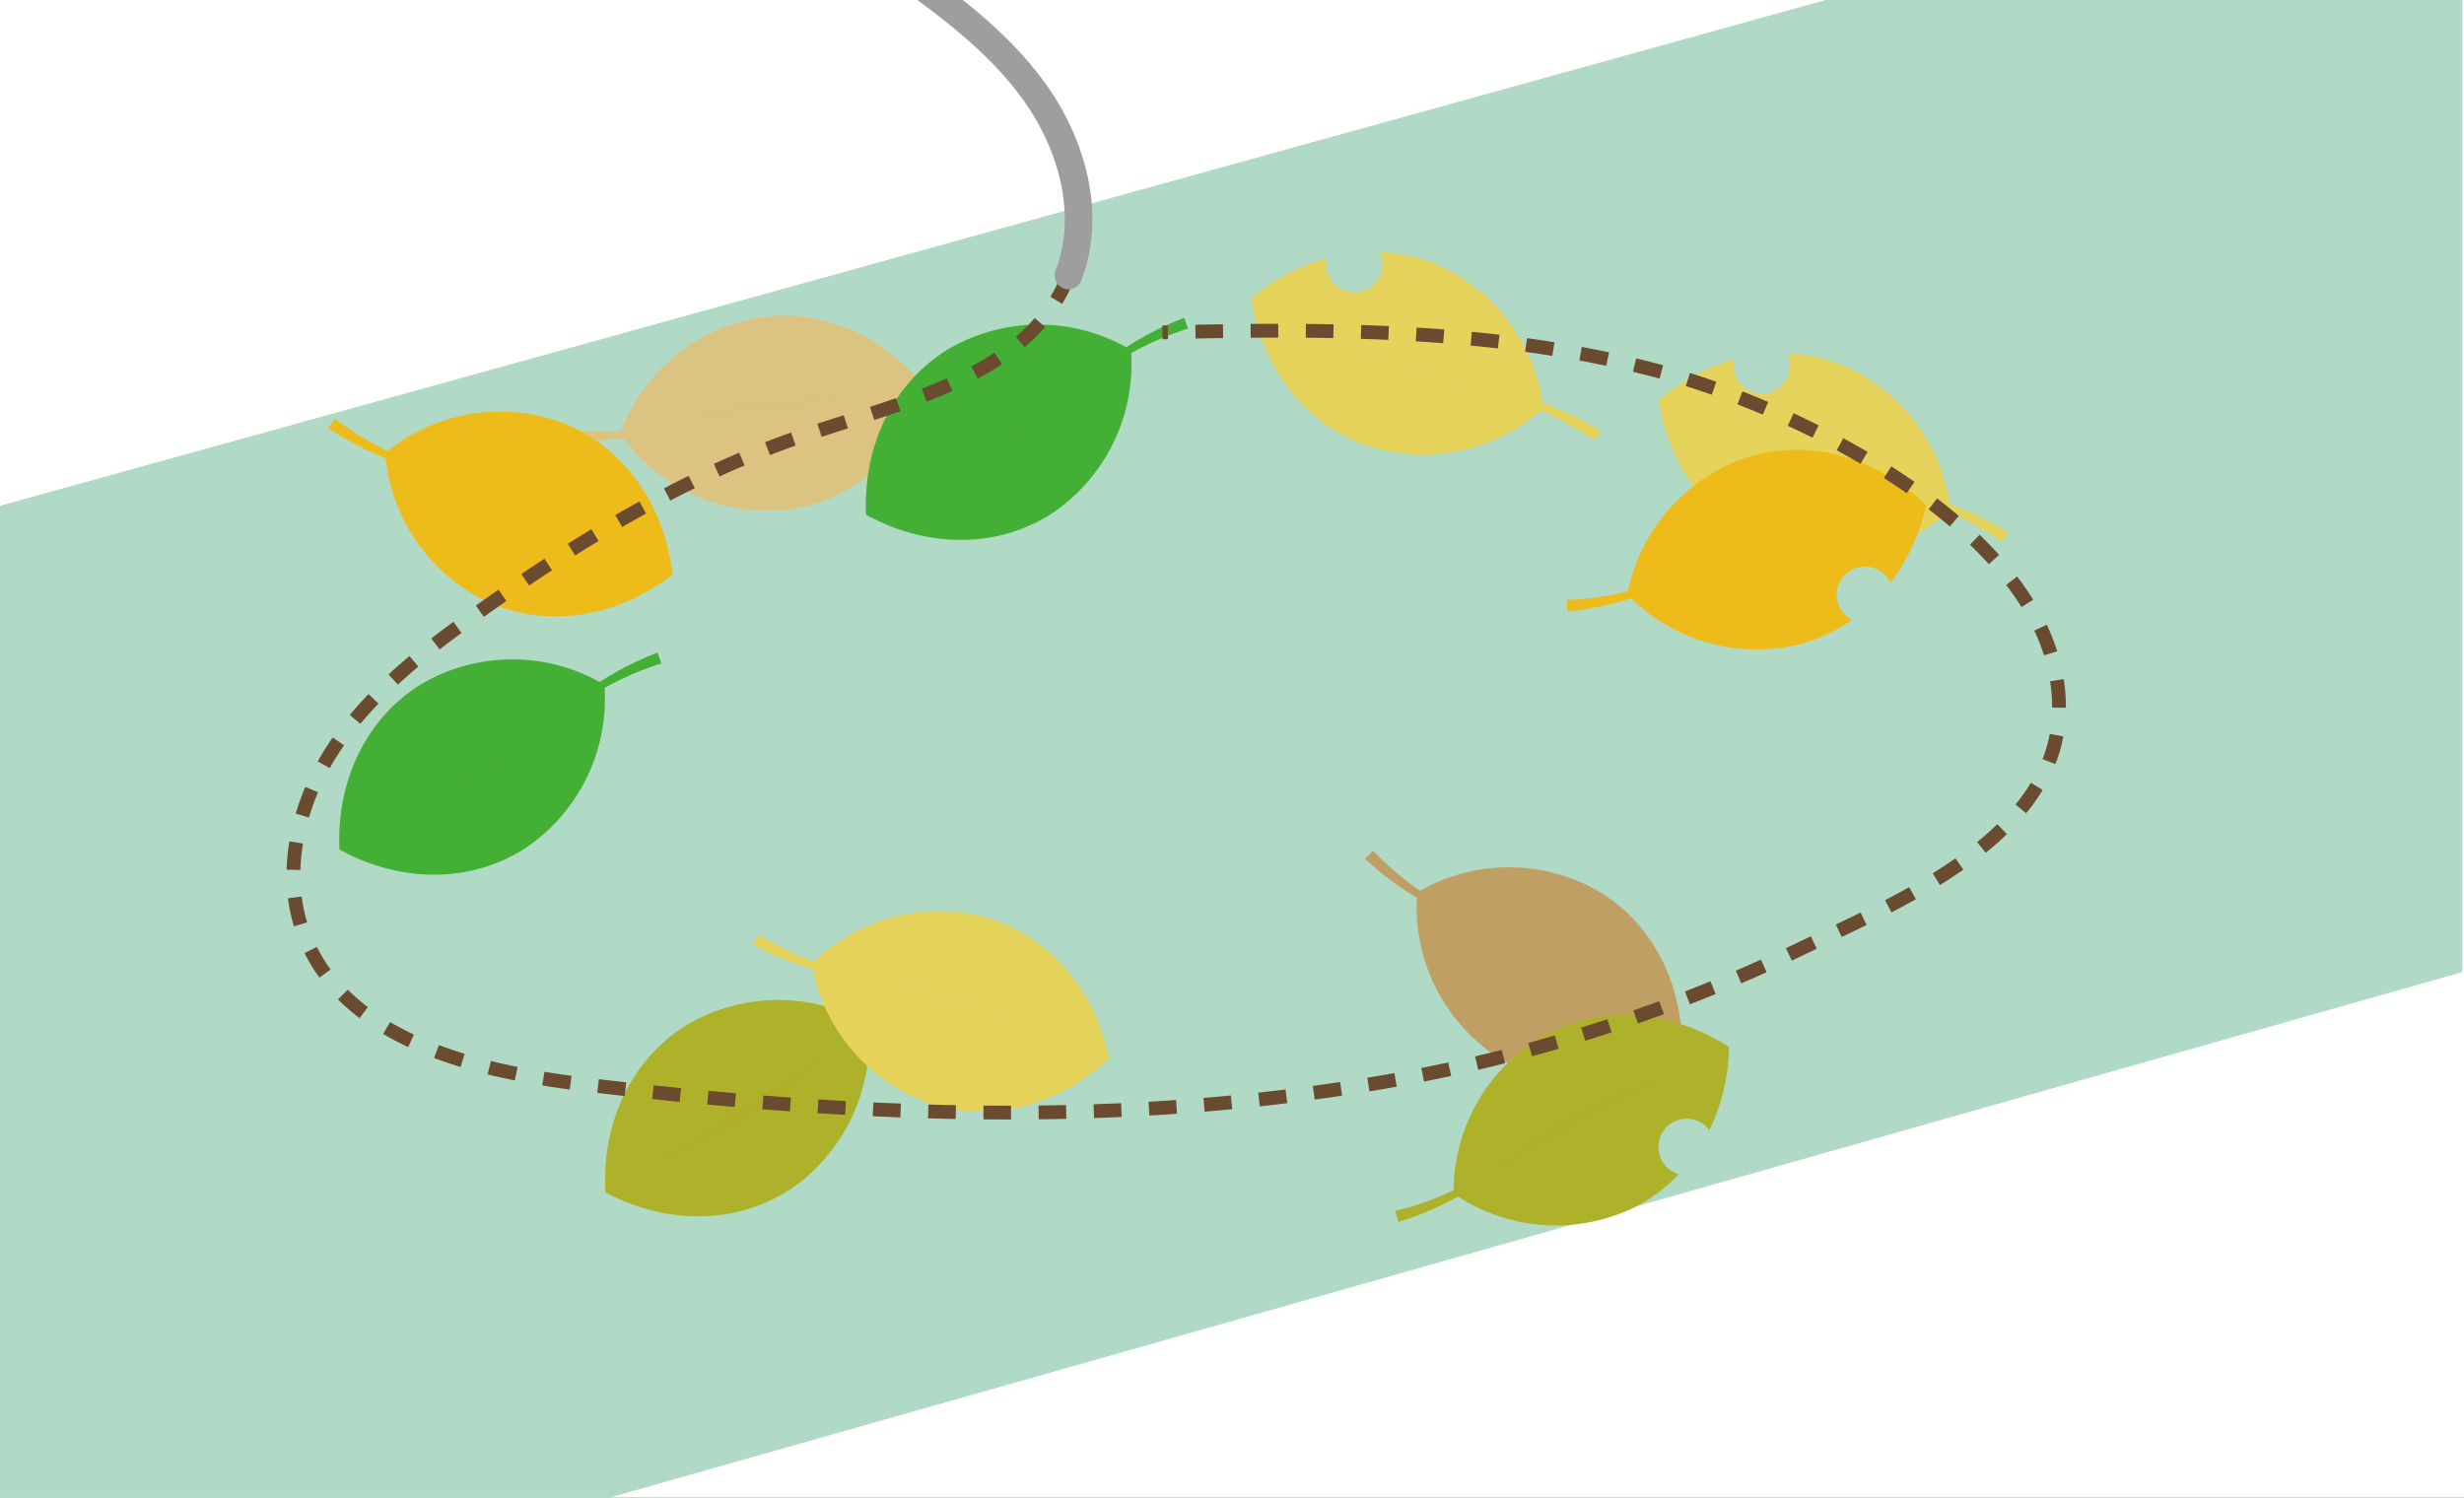 <svg xmlns="http://www.w3.org/2000/svg" xmlns:xlink="http://www.w3.org/1999/xlink" width="222" height="134.95" viewBox="0 0 222 134.95">
  <rect x="0" y="0" width="222" height="134.95" fill="#333333" stroke="none"/>
  <defs>
    <clipPath id="clip-path">
      <rect id="SVGID" width="222" height="134.95" transform="translate(1847.075 2616.271)" fill="none"/>
    </clipPath>
  </defs>
  <g id="グループ_437" data-name="グループ 437" transform="translate(-1847.075 -2616.271)">
    <g id="グループ_436" data-name="グループ 436" clip-path="url(#clip-path)">
      <rect id="長方形_142" data-name="長方形 142" width="222" height="134.95" transform="translate(1847.075 2616.271)" fill="#fff"/>
      <path id="パス_2425" data-name="パス 2425" d="M1845.994,2662.142l166.832-46.219,56.1-.575v88.51l-171.284,48.589h-51.653Z" fill="#b0dac5"/>
      <path id="パス_2426" data-name="パス 2426" d="M1918.007,2662.2c5.879-.773,10.58-4.917,12.806-10.51-3.6-4.83-9.2-7.62-15.085-6.848a16.223,16.223,0,0,0-12.684,10.23,27.354,27.354,0,0,1-5.57-.107q-.048.516-.095,1.029a27.914,27.914,0,0,0,5.852-.253A16.189,16.189,0,0,0,1918.007,2662.2Z" fill="#dbc382"/>
      <path id="パス_2427" data-name="パス 2427" d="M1925.978,2652.325a38.987,38.987,0,0,0-19.69,2.587c2.834-.52,6.181-1.109,9.806-1.584S1923.108,2652.554,1925.978,2652.325Z" fill="#dbc382" opacity="0.5" style="mix-blend-mode: multiply;isolation: isolate"/>
      <g id="グループ_435" data-name="グループ 435">
        <path id="パス_2428" data-name="パス 2428" d="M1932.423,2647.784c-5.034,3.136-7.6,8.851-7.314,14.867,5.269,2.91,11.532,3.131,16.566,0a16.223,16.223,0,0,0,7.319-14.56,27.1,27.1,0,0,1,5.116-2.206c-.113-.326-.225-.651-.339-.978a28.168,28.168,0,0,0-5.222,2.651A16.2,16.2,0,0,0,1932.423,2647.784Z" fill="#44af35"/>
        <path id="パス_2429" data-name="パス 2429" d="M1929.245,2660.07a38.936,38.936,0,0,0,16.86-10.5c-2.364,1.644-5.168,3.563-8.274,5.5S1931.765,2658.672,1929.245,2660.07Z" fill="#44af35" opacity="0.5" style="mix-blend-mode: multiply;isolation: isolate"/>
      </g>
      <path id="パス_2430" data-name="パス 2430" d="M1884.977,2677.948c-5.034,3.136-7.6,8.851-7.315,14.866,5.269,2.911,11.533,3.132,16.566,0a16.224,16.224,0,0,0,7.32-14.559,27.044,27.044,0,0,1,5.115-2.206l-.338-.978a28.141,28.141,0,0,0-5.223,2.651A16.194,16.194,0,0,0,1884.977,2677.948Z" fill="#44af35"/>
      <path id="パス_2431" data-name="パス 2431" d="M1881.8,2690.234a38.951,38.951,0,0,0,16.861-10.5c-2.364,1.643-5.168,3.563-8.275,5.495S1884.319,2688.836,1881.8,2690.234Z" fill="#44af35" opacity="0.5" style="mix-blend-mode: multiply;isolation: isolate"/>
      <path id="パス_2432" data-name="パス 2432" d="M1891.291,2670.627c5.461,2.311,11.61,1.119,16.366-2.576-.654-5.988-4.08-11.235-9.537-13.546A16.222,16.222,0,0,0,1882,2656.9a27.122,27.122,0,0,1-4.748-2.911c-.2.278-.4.559-.6.839a28,28,0,0,0,5.174,2.744A16.193,16.193,0,0,0,1891.291,2670.627Z" fill="#eebc1a"/>
      <path id="パス_2433" data-name="パス 2433" d="M1903.164,2666.154a38.939,38.939,0,0,0-18.288-7.746c2.707.987,5.892,2.174,9.256,3.6S1900.572,2664.9,1903.164,2666.154Z" fill="#eebc1a" opacity="0.5" style="mix-blend-mode: multiply;isolation: isolate"/>
      <path id="パス_2434" data-name="パス 2434" d="M1908.751,2708.75c-4.992,3.2-7.485,8.945-7.123,14.957,5.309,2.842,11.573,2.981,16.565-.214a16.228,16.228,0,0,0,7.134-14.653,27.052,27.052,0,0,1,5.085-2.273c-.116-.324-.235-.647-.35-.972a27.99,27.99,0,0,0-5.187,2.718A16.187,16.187,0,0,0,1908.751,2708.75Z" fill="#aeb12a"/>
      <path id="パス_2435" data-name="パス 2435" d="M1905.733,2721.073a38.979,38.979,0,0,0,16.723-10.713c-2.344,1.675-5.124,3.632-8.2,5.6S1908.232,2719.642,1905.733,2721.073Z" fill="#aeb12a" opacity="0.5" style="mix-blend-mode: multiply;isolation: isolate"/>
      <path id="パス_2436" data-name="パス 2436" d="M1930.95,2715.726c5.652,1.795,11.663.036,16.055-4.088-1.209-5.9-5.108-10.8-10.756-12.6a16.22,16.22,0,0,0-15.828,3.882,27.1,27.1,0,0,1-5-2.458c-.174.3-.348.594-.524.892a28.084,28.084,0,0,0,5.407,2.252A16.192,16.192,0,0,0,1930.95,2715.726Z" fill="#e6d35c"/>
      <path id="パス_2437" data-name="パス 2437" d="M1942.355,2710.167a38.974,38.974,0,0,0-18.93-6.009c2.787.731,6.069,1.617,9.552,2.726S1939.657,2709.159,1942.355,2710.167Z" fill="#e6d35c" opacity="0.5" style="mix-blend-mode: multiply;isolation: isolate"/>
      <path id="パス_2438" data-name="パス 2438" d="M1982.038,2711.545a14.809,14.809,0,0,0,4.39,1.836,2.544,2.544,0,1,1,4.8.4,17.933,17.933,0,0,0,7.378-2.215c.291-6.015-2.265-11.731-7.3-14.872a16.21,16.21,0,0,0-16.293-.161,27.192,27.192,0,0,1-4.233-3.62c-.245.244-.486.488-.729.732a27.825,27.825,0,0,0,4.679,3.521A16.191,16.191,0,0,0,1982.038,2711.545Z" fill="#c09f65"/>
      <path id="パス_2439" data-name="パス 2439" d="M1994.466,2708.99a38.96,38.96,0,0,0-16.846-10.517c2.515,1.4,5.475,3.071,8.575,5.009S1992.1,2707.343,1994.466,2708.99Z" fill="#c09f65" opacity="0.5" style="mix-blend-mode: multiply;isolation: isolate"/>
      <path id="パス_2440" data-name="パス 2440" d="M1994.556,2724.947a14.9,14.9,0,0,0,3.785-2.884,2.545,2.545,0,1,1,2.746-3.957,17.884,17.884,0,0,0,1.771-7.495c-5.062-3.263-11.294-3.906-16.528-1.119a16.215,16.215,0,0,0-8.288,14.028,27.046,27.046,0,0,1-5.254,1.858c.091.331.183.663.272,1a27.933,27.933,0,0,0,5.39-2.289A16.2,16.2,0,0,0,1994.556,2724.947Z" fill="#aeb12a"/>
      <path id="パス_2441" data-name="パス 2441" d="M1998.556,2712.905a38.99,38.99,0,0,0-17.531,9.331c2.47-1.478,5.4-3.207,8.625-4.923S1995.949,2714.129,1998.556,2712.905Z" fill="#aeb12a" opacity="0.5" style="mix-blend-mode: multiply;isolation: isolate"/>
      <path id="パス_2442" data-name="パス 2442" d="M2012.765,2649.058a14.908,14.908,0,0,0-4.665-.938,2.544,2.544,0,1,1-4.783.551,17.923,17.923,0,0,0-6.8,3.623c.9,5.954,4.53,11.06,10.079,13.147a16.217,16.217,0,0,0,16.009-3.042,27,27,0,0,1,4.862,2.718l.569-.863a27.945,27.945,0,0,0-5.281-2.533A16.183,16.183,0,0,0,2012.765,2649.058Z" fill="#e6d35c"/>
      <path id="パス_2443" data-name="パス 2443" d="M2001.083,2654.007a38.974,38.974,0,0,0,18.585,7c-2.741-.879-5.973-1.935-9.393-3.226S2003.724,2655.158,2001.083,2654.007Z" fill="#e6d35c" opacity="0.5" style="mix-blend-mode: multiply;isolation: isolate"/>
      <path id="パス_2444" data-name="パス 2444" d="M1976.065,2639.918a14.891,14.891,0,0,0-4.666-.937,2.544,2.544,0,1,1-4.782.551,17.916,17.916,0,0,0-6.8,3.622c.9,5.955,4.529,11.061,10.079,13.148a16.214,16.214,0,0,0,16.008-3.043,27.029,27.029,0,0,1,4.862,2.719l.569-.864a28,28,0,0,0-5.281-2.533A16.185,16.185,0,0,0,1976.065,2639.918Z" fill="#e6d35c"/>
      <path id="パス_2445" data-name="パス 2445" d="M1964.382,2644.868a38.977,38.977,0,0,0,18.586,7c-2.742-.879-5.974-1.935-9.393-3.226S1967.023,2646.018,1964.382,2644.868Z" fill="#e6d35c" opacity="0.5" style="mix-blend-mode: multiply;isolation: isolate"/>
      <path id="パス_2446" data-name="パス 2446" d="M2009.653,2674.2a14.838,14.838,0,0,0,4.279-2.082,2.543,2.543,0,1,1,3.471-3.336,17.933,17.933,0,0,0,3.215-7c-4.32-4.192-10.3-6.053-15.985-4.353a16.225,16.225,0,0,0-10.89,12.122,26.9,26.9,0,0,1-5.516.782c.023.345.048.688.072,1.033a27.949,27.949,0,0,0,5.735-1.184A16.188,16.188,0,0,0,2009.653,2674.2Z" fill="#eebc1a"/>
      <path id="パス_2447" data-name="パス 2447" d="M2015.949,2663.183a38.911,38.911,0,0,0-19.027,5.691c2.712-.963,5.923-2.081,9.426-3.126S2013.15,2663.866,2015.949,2663.183Z" fill="#eebc1a" opacity="0.5" style="mix-blend-mode: multiply;isolation: isolate"/>
      <path id="パス_2448" data-name="パス 2448" d="M1943.338,2641.1c-3.414,8.808-14.348,11.258-23.315,14.228-10.8,3.578-20.657,9.56-29.924,16.165-4.836,3.447-9.633,7.173-12.908,12.127s-4.829,11.39-2.7,16.933c3.609,9.4,15.321,12.238,25.316,13.438,23.007,2.761,46.407,3.851,69.29.2a142.259,142.259,0,0,0,39.666-12.169c8.521-4.13,22.838-9.8,23.766-20.761,1.357-16.027-22.506-27.785-35-31.27-14.787-4.124-30.375-4.145-45.722-3.769" fill="none" stroke="#6a4b30" stroke-miterlimit="10" stroke-width="1.244" stroke-dasharray="2.487 2.487"/>
      <path id="パス_2449" data-name="パス 2449" d="M1927.243,2612.956c4.768,3.382,9.628,6.852,13.039,11.6s5.168,11.089,3.056,16.54" fill="none" stroke="#9e9e9f" stroke-linecap="round" stroke-linejoin="round" stroke-width="2.487"/>
    </g>
  </g>
</svg>
